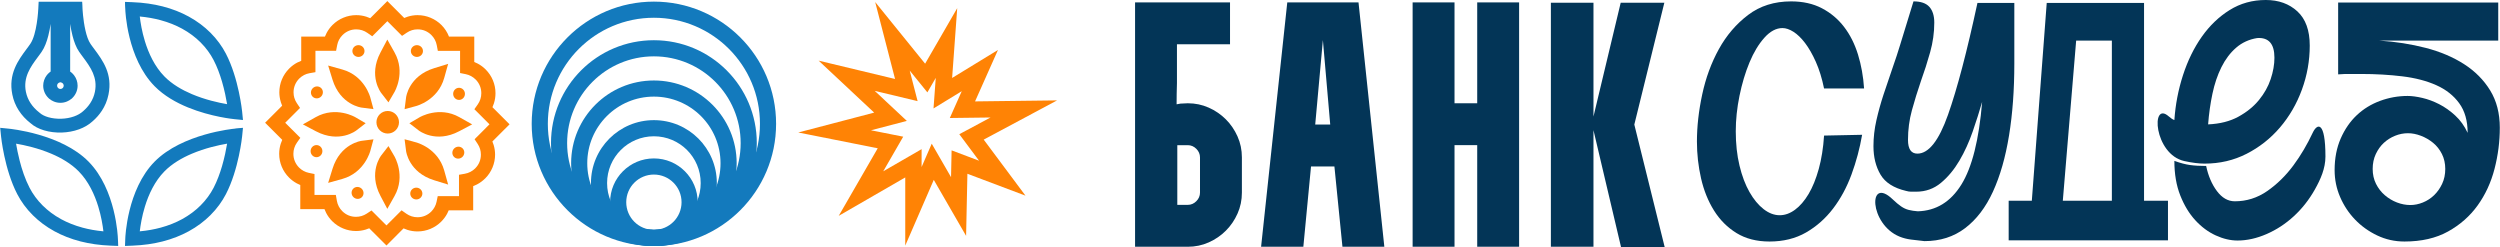 <?xml version="1.0" encoding="UTF-8"?> <svg xmlns="http://www.w3.org/2000/svg" xmlns:xlink="http://www.w3.org/1999/xlink" xmlns:xodm="http://www.corel.com/coreldraw/odm/2003" xml:space="preserve" width="10481px" height="1036px" version="1.1" style="shape-rendering:geometricPrecision; text-rendering:geometricPrecision; image-rendering:optimizeQuality; fill-rule:evenodd; clip-rule:evenodd" viewBox="0 0 7208.3 712.62"> <defs> <style type="text/css"> .fil0 {fill:#033557} .fil3 {fill:#FF8305} .fil1 {fill:#033557;fill-rule:nonzero} .fil2 {fill:#137ABD;fill-rule:nonzero} .fil4 {fill:#FF8305;fill-rule:nonzero} </style> </defs> <g id="Слой_x0020_1">  <g id="_105554087739392"> <g id="Название"> <g id="Судеб"> <path class="fil0" d="M6742.12 7.39l0 207.08c3.76,0 7.16,-0.2 10.19,-0.56 3.01,-0.39 6.41,-0.58 10.17,-0.58l46.4 0c41.48,0 80.91,2.28 118.24,6.79 37.34,4.53 69.96,13.02 97.88,25.47 27.91,12.44 49.97,29.78 66.19,52.05 16.23,22.24 24.33,50.72 24.33,85.43 -9.05,-19.62 -20.93,-36.22 -35.63,-49.8 -14.72,-13.58 -30.18,-24.52 -46.4,-32.82 -16.23,-8.29 -32.44,-14.33 -48.66,-18.09 -16.23,-3.78 -30.37,-5.65 -42.43,-5.65 -27.16,0 -53.55,4.7 -79.21,14.14 -25.64,9.43 -48.08,23.19 -67.32,41.3 -19.23,18.1 -34.71,40.54 -46.4,67.32 -11.69,26.78 -17.53,57.14 -17.53,91.1 0,27.14 5.26,52.98 15.84,77.5 10.55,24.52 24.88,46.21 43,65.05 18.1,18.87 39.42,34.15 63.92,45.85 24.52,11.69 50.74,17.53 78.66,17.53 49.02,0 90.88,-9.62 125.59,-28.86 34.69,-19.24 63.17,-44.32 85.43,-75.24 22.25,-30.93 38.47,-66 48.66,-105.23 10.17,-39.24 15.26,-78.83 15.26,-118.82 0,-41.48 -9.24,-77.31 -27.72,-107.48 -18.47,-30.18 -43.57,-55.45 -75.25,-75.83 -31.68,-20.37 -68.64,-36.02 -110.87,-46.96 -42.26,-10.93 -86.76,-17.92 -133.53,-20.93l342.86 0 0 -109.76 -461.67 0 0 0zm109.18 522.77c-6.4,-12.81 -9.61,-27.15 -9.61,-42.99 0,-15.86 3.01,-30.17 9.05,-43 6.04,-12.83 13.78,-23.58 23.19,-32.26 9.44,-8.66 20.18,-15.45 32.26,-20.35 12.06,-4.9 24.52,-7.38 37.33,-7.38 12.08,0 24.52,2.48 37.35,7.38 12.81,4.9 24.51,11.69 35.08,20.35 10.55,8.68 19.04,19.43 25.47,32.26 6.4,12.83 9.6,27.14 9.6,43 0,15.84 -3.01,30.18 -9.04,42.99 -6.04,12.83 -13.78,23.77 -23.19,32.81 -9.44,9.05 -20.18,16.04 -32.26,20.94 -12.08,4.9 -24.14,7.35 -36.22,7.35 -12.81,0 -25.64,-2.45 -38.47,-7.35 -12.83,-4.9 -24.52,-11.89 -35.07,-20.94 -10.55,-9.04 -19.04,-19.98 -25.47,-32.81l0 0z"></path> <path class="fil0" d="M6660.2 131.27c0,-43.76 -11.89,-76.57 -35.64,-98.45 -23.77,-21.88 -54.13,-32.82 -91.1,-32.82 -38.47,0 -73.16,9.63 -104.08,28.86 -30.95,19.24 -57.73,44.88 -80.36,76.94 -22.63,32.07 -40.73,69.04 -54.31,110.9 -13.58,41.87 -21.88,85.04 -24.89,129.55 -4.53,-1.5 -9.99,-5.09 -16.42,-10.74 -52.24,-46.1 -42.49,109.65 45.26,128.99 22.27,4.9 41.7,7.35 58.29,7.35 43.76,0 84.1,-9.41 121.06,-28.28 36.97,-18.85 69.03,-44.12 96.2,-75.8 27.14,-31.7 48.27,-68.09 63.36,-109.2 15.08,-41.12 22.63,-83.54 22.63,-127.3zm-212.17 6.21c16.98,-14.7 37.16,-23.94 60.54,-27.72 33.19,-2.26 49.8,16.61 49.8,56.59 0,19.62 -3.59,40.16 -10.77,61.66 -7.16,21.51 -18.48,41.69 -33.93,60.54 -15.48,18.87 -35.27,34.88 -59.41,48.1 -24.13,13.19 -53.19,20.54 -87.12,22.05 2.25,-30.18 6.4,-59.6 12.44,-88.25 6.04,-28.67 14.7,-54.31 26.03,-76.94 11.3,-22.63 25.44,-41.31 42.42,-56.03l0 0zm-3.95 443.01c-19.62,0 -36.78,-9.82 -51.5,-29.42 -14.7,-19.62 -25.08,-43.76 -31.1,-72.43 -18.11,0 -33.76,-0.94 -46.95,-2.81 -13.22,-1.89 -28.12,-5.85 -44.71,-11.89 0,37.72 5.66,70.9 16.98,99.57 11.31,28.67 25.83,52.61 43.57,71.85 17.7,19.23 37.33,33.76 58.82,43.56 21.51,9.82 42.44,14.72 62.8,14.72 27.16,0 55.08,-6.23 83.75,-18.67 28.65,-12.45 54.87,-29.62 78.64,-51.5 23.75,-21.87 43.93,-47.51 60.52,-76.94 16.61,-29.42 30.56,-60.88 30.56,-95.03 0,-103.14 -23.53,-96.61 -36.77,-68.47 -15.74,33.44 -34.13,65.07 -56.01,94.49 -21.88,29.4 -46.96,53.93 -75.24,73.55 -28.31,19.6 -59.43,29.42 -93.36,29.42l0 0z"></path> <path class="fil0" d="M6182.37 578.81l0 -570.28 -280.64 0 -42.98 570.28 -66.77 0 0 114.3 459.4 0 0 -114.3 -69.01 0 0 0zm-92.8 -461.66l0 461.66 -141.44 0 38.47 -461.66 102.97 0z"></path> <path class="fil0" d="M5793.01 390.98c10.18,-62.61 15.28,-131.64 15.28,-207.08l0 -175.37 -106.36 0c-30.18,140.3 -58.48,247.8 -84.87,322.48 -26.42,74.69 -55.84,112.02 -88.27,112.02 -18.1,0 -27.14,-13.2 -27.14,-39.61 0,-29.4 3.76,-57.88 11.3,-85.43 7.54,-27.53 16.23,-55.62 26.03,-84.29 9.8,-27.17 18.67,-54.87 26.58,-83.17 7.93,-28.29 11.89,-56.76 11.89,-85.43 0,-19.6 -4.71,-34.69 -14.15,-45.26 -9.43,-10.56 -24.71,-15.84 -45.82,-15.84 -42.91,138.12 -39.18,131.22 -61.68,195.74 -8.66,24.91 -16.95,49.43 -24.88,73.57 -7.93,24.13 -14.73,48.66 -20.38,73.54 -5.65,24.89 -8.49,49.8 -8.49,74.69 0,31.68 6.79,59.01 20.38,82.03 13.58,23 38.1,38.66 73.54,46.96 5.29,1.5 9.99,2.26 14.14,2.26 4.17,0 9.24,0 15.28,0 27.17,0 50.94,-8.49 71.29,-25.45 20.38,-16.98 38.11,-38.3 53.19,-63.94 15.09,-25.64 27.9,-53.75 38.47,-84.29 10.56,-30.56 19.6,-59.04 27.15,-85.45 -9.05,109.39 -29.04,188.98 -59.97,238.77 -30.92,49.78 -72.79,75.42 -125.59,76.94 -9.82,-0.75 -18.49,-2.08 -26.03,-3.97 -7.54,-1.87 -14.89,-5.27 -22.07,-10.17 -7.16,-4.92 -15.28,-11.69 -24.33,-20.37 -71.76,-68.78 -67.94,71.74 19.82,107.5 10.16,4.15 21.1,6.96 32.79,8.47 11.71,1.52 24.72,3.03 39.05,4.53 45.26,0 84.29,-12.44 117.11,-37.33 32.82,-24.91 59.6,-59.98 80.34,-105.24 20.76,-45.27 36.21,-99.19 46.4,-161.82l0 0.01z"></path> <path class="fil0" d="M5375.02 255.19c-2.26,-34.69 -8.13,-67.31 -17.54,-97.87 -9.44,-30.54 -22.82,-57.15 -40.17,-79.78 -17.36,-22.63 -38.66,-40.53 -63.94,-53.73 -25.27,-13.21 -54.89,-19.81 -88.82,-19.81 -48.27,0 -89.58,13.02 -123.9,39.05 -34.32,26 -62.43,58.82 -84.31,98.43 -21.86,39.61 -37.89,83.17 -48.08,130.69 -10.19,47.52 -15.28,92.78 -15.28,135.79 0,36.21 3.95,71.67 11.88,106.36 7.91,34.71 20.38,65.63 37.34,92.78 16.97,27.16 38.66,48.85 65.07,65.07 26.39,16.21 58.07,24.33 95.04,24.33 39.97,0 75.07,-8.68 105.24,-26.02 30.18,-17.35 56.2,-40.36 78.08,-69.03 21.86,-28.67 39.59,-61.47 53.17,-98.44 13.59,-36.96 23.77,-75.07 30.56,-114.29l-109.75 2.26c-2.28,35.46 -7.38,67.52 -15.28,96.2 -7.94,28.64 -17.74,52.8 -29.43,72.4 -11.69,19.62 -24.71,34.71 -39.05,45.26 -14.31,10.55 -29.03,15.84 -44.12,15.84 -15.84,0 -31.31,-5.84 -46.38,-17.54 -15.09,-11.69 -28.67,-28.09 -40.75,-49.21 -12.08,-21.13 -21.68,-46.6 -28.84,-76.38 -7.18,-29.79 -10.77,-62.8 -10.77,-99.02 0,-33.18 3.59,-67.33 10.77,-102.4 7.16,-35.08 16.77,-67.14 28.84,-96.18 12.08,-29.03 26.42,-52.8 43.01,-71.29 16.59,-18.48 33.93,-27.72 52.05,-27.72 9.8,0 20.35,3.59 31.68,10.74 11.3,7.18 22.44,17.93 33.38,32.26 10.94,14.34 21.32,32.44 31.12,54.31 9.8,21.88 17.73,47.52 23.77,76.94l115.41 0 0 0z"></path> </g> <path id="Банк" class="fil1" d="M3272.7 711.61l0 -704.78 273.85 0 0 120.81 -153.04 0 0 111.76c-0.67,20.82 -1.01,41.28 -1.01,61.42 4.04,-0.67 7.73,-1.33 11.09,-2.02 3.35,0 6.87,-0.15 10.57,-0.5 3.67,-0.34 7.2,-0.51 10.55,-0.51 21.49,0 41.63,4.21 60.41,12.59 18.81,8.38 35.25,19.65 49.35,33.72 14.1,14.1 25.34,30.56 33.72,49.35 8.4,18.78 12.59,38.92 12.59,60.41l0 101.68c0,21.49 -4.19,41.63 -12.59,60.41 -8.38,18.81 -19.62,35.25 -33.72,49.34 -14.1,14.1 -30.54,25.34 -49.35,33.72 -18.78,8.39 -38.92,12.6 -60.41,12.6l-152.01 0 0 0zm121.82 -292.99l0 172.17 30.19 0c9.41,0 17.62,-3.53 24.67,-10.58 7.05,-7.05 10.58,-15.26 10.58,-24.67l0 -101.68c0,-9.39 -3.53,-17.62 -10.58,-24.67 -7.05,-7.05 -15.26,-10.57 -24.67,-10.57l-30.19 0zm241.63 292.99l75.52 -704.78 205.39 0 74.49 704.78 -120.8 0 -23.17 -231.57 -67.44 0 -22.16 231.57 -121.83 0 0 0zm199.35 -352.4l-21.14 -243.65 -22.14 243.65 43.28 0zm358.44 -352.38l0 290.96 65.44 0 0 -290.96 120.81 0 0 704.78 -120.81 0 0 -292.99 -65.44 0 0 292.99 -120.82 0 0 -704.78 120.82 0zm277.89 704.78l0 -703.79 122.82 0 0 328.25 78.53 -328.25 125.86 0 -86.59 351.39 87.6 353.41 -125.86 0 -79.54 -337.29 0 336.28 -122.82 0 0 0zm0 0l0 -703.79 122.82 0 0 328.25 78.53 -328.25 125.86 0 -86.59 351.39 87.6 353.41 -125.86 0 -79.54 -337.29 0 336.28 -122.82 0 0 0z"></path> </g> <g id="Символы"> <path id="ЮНПРЕСС_x0020_ПАТТЕРН" class="fil2" d="M86.96 354.79c-5.85,-4.57 -12.15,-10.16 -18.29,-16.8 -5.27,-5.72 -10.47,-12.25 -15.2,-19.6 -4.25,-6.64 -8.14,-13.95 -11.39,-21.94 -2.92,-7.2 -5.35,-15.09 -7.09,-23.69 -6.08,-29.89 -1.83,-54.72 7.16,-76.36 8.76,-21.15 21.79,-38.73 33.93,-55.08l5.5 -7.44 5.12 -7.2c19.28,-27.83 22.91,-96.04 23.19,-102.21 0.26,-6.51 0.66,-13.05 0.99,-19.54l21.79 0c27.25,-0.11 54.65,-0.11 81.88,0l21.82 0c0.32,6.21 0.96,13.11 0.96,19.28 0,0.13 1.36,32.82 8.56,63.89 3.44,14.94 8.19,29.25 14.65,38.58 1.9,2.75 3.57,5.07 5.1,7.18l5.82 7.82c24.72,33.36 52.87,71.66 40.79,131.08 -1.84,9.11 -4.51,17.52 -7.75,25.23 -3.19,7.61 -7.03,14.68 -11.24,21.15 -3.83,5.87 -7.96,11.2 -12.17,16.01 -4.75,5.42 -9.61,10.17 -14.31,14.27 -11.16,10.34 -24.76,18.1 -39.46,23.47 -15.69,5.72 -32.75,8.77 -49.58,9.33 -17.71,0.58 -35.38,-1.59 -51.07,-6.26 -15.58,-4.62 -29.38,-11.75 -39.71,-21.17l0 0zm0.17 -57.96c3.48,5.42 7.31,10.21 11.2,14.4 4.64,5.05 9.49,9.31 13.94,12.75l1.42 1.18c6.06,5.61 14.94,10.01 25.36,12.96 11.33,3.22 24.29,4.7 37.44,4.27 12.57,-0.4 25.19,-2.6 36.58,-6.68 10.16,-3.63 19.34,-8.77 26.58,-15.47l0.61 -0.61c3.18,-2.77 6.57,-6.04 9.97,-9.84 3.35,-3.76 6.6,-7.89 9.52,-12.36 3.07,-4.73 5.91,-9.97 8.27,-15.69 2.13,-5.2 3.89,-10.81 5.1,-16.78 4.27,-21.06 0.94,-38.99 -5.85,-54.89 -7.07,-16.51 -18.03,-31.27 -28.22,-45.03l-5.8 -7.88c-1.74,-2.35 -3.57,-4.9 -5.61,-7.85 -8.58,-12.38 -14.72,-29.08 -19.11,-46.25 -2.96,-11.52 -5.15,-23.32 -6.77,-34.11l0 137.4c1.31,0.9 2.6,1.89 3.83,2.92 2.77,2.33 5.33,5.03 7.59,8.02 3.2,4.19 5.73,8.94 7.45,14.08 1.68,4.98 2.6,10.27 2.6,15.69 0,6.62 -1.35,13 -3.78,18.87 -2.53,6.06 -6.21,11.52 -10.74,16.05l-2.97 2.94 -0.3 0c-3.85,3.23 -8.19,5.87 -12.9,7.81 -5.84,2.44 -12.25,3.78 -18.93,3.78 -6.66,0 -13.07,-1.33 -18.93,-3.76 -4.73,-1.96 -9.07,-4.6 -12.92,-7.83l-0.3 0 -2.92 -2.9c-4.54,-4.53 -8.24,-9.99 -10.75,-16.05 -2.43,-5.91 -3.78,-12.29 -3.78,-18.91 0,-5.42 0.9,-10.71 2.6,-15.69 1.72,-5.14 4.25,-9.89 7.41,-14.08 2.17,-2.88 4.75,-5.57 7.63,-8 1.23,-1.05 2.5,-2.04 3.83,-2.94l0 -137.37c-1.61,10.78 -3.83,22.58 -6.77,34.08 -4.41,17.15 -10.55,33.87 -19.13,46.25 -2.04,2.97 -3.87,5.5 -5.57,7.84l-6.38 8.62c-19.73,26.63 -42.06,57.21 -33.5,99.19 1.22,6.1 3.07,11.86 5.3,17.25 2.24,5.29 4.86,10.19 7.7,14.62l0 0zm86.48 -59.7l-2.64 0.75c-0.99,0.28 -1.94,0.73 -2.73,1.29l-0.05 0.02c-0.83,0.58 -1.59,1.31 -2.21,2.13 -0.64,0.82 -1.12,1.7 -1.44,2.66 -0.28,0.89 -0.45,1.92 -0.45,3.08 0,1.31 0.26,2.53 0.71,3.63 0.45,1.12 1.16,2.17 2.08,3.07 0.86,0.93 1.92,1.64 3.03,2.09 1.1,0.45 2.35,0.71 3.7,0.71 1.38,0 2.62,-0.26 3.7,-0.71 1.16,-0.48 2.21,-1.16 3.09,-2.04 0.86,-0.89 1.57,-1.94 2.04,-3.1 0.46,-1.07 0.71,-2.32 0.71,-3.65 0,-1.16 -0.17,-2.2 -0.47,-3.08 -0.3,-0.94 -0.8,-1.84 -1.4,-2.66 -0.64,-0.82 -1.39,-1.55 -2.23,-2.13 -0.84,-0.56 -1.79,-1.01 -2.82,-1.31l-2.62 -0.75 0 0zm187.09 450.98l0.02 -0.39c0.1,-2.79 4.88,-140.75 84.61,-221.66 79.37,-80.55 227.51,-94.74 230.52,-95.02 3.18,-1.03 19.56,-1.95 24.26,-2.43l-2.4 24.25c-0.09,0.73 -9.7,95.76 -46.84,167.1 -10.93,21.04 -25.79,41.71 -44.81,60.67 -17.28,17.21 -38.06,33.03 -62.51,46.38 -22.16,12.07 -47.29,22.11 -75.46,29.31 -26.07,6.62 -54.93,10.87 -86.7,12.08l-21.51 0.84 0.81 -21.13 0.01 0zm113.11 -194.11c-28.46,28.88 -45.89,66.99 -56.53,101.8 -8.55,27.94 -12.74,53.86 -14.76,71.31 21.66,-2 41.67,-5.63 60.11,-10.61 23.15,-6.24 43.71,-14.6 61.81,-24.46 20.85,-11.37 38.54,-24.82 53.24,-39.46 16.03,-15.93 28.49,-33.29 37.67,-50.89 10.27,-19.75 18.25,-41.65 24.35,-62.52 7.24,-24.74 11.86,-48.1 14.66,-64.89 -24.5,4.17 -63.36,12.73 -101.81,29.04 -28.63,12.16 -56.97,28.6 -78.74,50.68zm-176.19 173.11c-2.04,-17.45 -6.21,-43.37 -14.77,-71.31 -10.66,-34.84 -28.07,-72.92 -56.54,-101.8 -21.75,-22.08 -50.12,-38.52 -78.73,-50.68 -38.44,-16.31 -77.3,-24.87 -101.8,-29.04 2.15,12.92 5.41,29.81 10.16,48.36 6.52,25.55 15.84,54.05 28.85,79.02 9.15,17.65 21.64,34.99 37.65,50.92 14.72,14.63 32.41,28.09 53.26,39.46 18.09,9.86 38.66,18.22 61.81,24.46 18.41,4.98 38.44,8.61 60.11,10.61zm-42.81 -201.05c79.56,80.74 84.48,218.33 84.59,221.66 0.58,6.92 0.58,14.51 0.86,21.52l-21.52 -0.84c-31.78,-1.21 -60.62,-5.46 -86.69,-12.08 -28.18,-7.2 -53.3,-17.24 -75.46,-29.32 -24.46,-13.34 -45.24,-29.16 -62.54,-46.4 -19,-18.93 -33.85,-39.61 -44.79,-60.65 -37.14,-71.31 -46.75,-166.38 -46.83,-167.12 -0.75,-8.08 -1.61,-16.16 -2.43,-24.22l24.26 2.43c2.95,0.28 151.15,14.44 230.55,95.02l0 0zm147.71 -418.49c2.02,17.45 6.21,43.37 14.76,71.33 10.64,34.8 28.07,72.9 56.53,101.79 21.77,22.09 50.11,38.51 78.74,50.67 38.45,16.32 77.31,24.85 101.81,29.04 -2.8,-16.79 -7.42,-40.15 -14.66,-64.88 -6.1,-20.87 -14.06,-42.73 -24.35,-62.5 -9.2,-17.65 -21.69,-35.01 -37.67,-50.92 -14.71,-14.63 -32.41,-28.09 -53.24,-39.46 -18.1,-9.86 -38.66,-18.22 -61.81,-24.45 -18.44,-4.99 -38.45,-8.62 -60.11,-10.62l0 0zm42.81 201.06c-79.76,-80.92 -84.51,-218.9 -84.61,-221.67 -0.71,-6.53 -0.58,-14.76 -0.84,-21.51l21.51 0.84c31.77,1.2 60.63,5.45 86.68,12.07 28.19,7.18 53.32,17.22 75.48,29.32 24.45,13.35 45.24,29.14 62.52,46.38 19.02,18.93 33.87,39.63 44.81,60.67 37.13,71.33 46.74,166.37 46.83,167.1l2.4 24.24 -24.26 -2.43c-1.55,-0.15 -67.46,-6.38 -134.54,-33.91 -34.32,-14.08 -69.05,-33.77 -95.98,-61.1l0 0z"></path> <g id="ТВ_x0020_СССР"> <path class="fil2" d="M1885.12 662.92c84.46,0 160.93,-34.24 216.27,-89.58 55.34,-55.36 89.58,-131.83 89.58,-216.27 0,-84.46 -34.24,-160.93 -89.58,-216.27 -55.34,-55.36 -131.81,-89.6 -216.27,-89.6 -84.46,0 -160.93,34.24 -216.27,89.6 -55.34,55.34 -89.58,131.81 -89.58,216.27 0,84.44 34.24,160.91 89.58,216.27 55.34,55.34 131.81,89.58 216.27,89.58zm249.18 -56.67c-63.77,63.76 -151.86,103.2 -249.18,103.2 -97.31,0 -185.41,-39.44 -249.17,-103.2 -63.77,-63.77 -103.23,-151.88 -103.23,-249.18 0,-97.31 39.46,-185.41 103.23,-249.17 63.76,-63.77 151.86,-103.23 249.17,-103.23 97.32,0 185.41,39.46 249.18,103.23 63.76,63.76 103.22,151.86 103.22,249.17 0,97.3 -39.46,185.41 -103.22,249.18z"></path> <path class="fil2" d="M1885.12 662.92c69.1,0 131.66,-28 176.92,-73.29 45.28,-45.28 73.29,-107.82 73.29,-176.92 0,-69.09 -28.01,-131.63 -73.29,-176.91 -45.26,-45.29 -107.82,-73.29 -176.92,-73.29 -69.09,0 -131.64,28 -176.92,73.29 -45.28,45.28 -73.29,107.82 -73.29,176.91 0,69.1 28.01,131.64 73.29,176.92 45.28,45.29 107.83,73.29 176.92,73.29zm209.82 -40.38c-53.7,53.71 -127.87,86.91 -209.82,86.91 -81.95,0 -156.14,-33.2 -209.82,-86.91 -53.71,-53.69 -86.92,-127.88 -86.92,-209.83 0,-81.94 33.21,-156.11 86.92,-209.82 53.68,-53.71 127.87,-86.91 209.82,-86.91 81.95,0 156.12,33.2 209.82,86.91 53.71,53.71 86.92,127.88 86.92,209.82 0,81.95 -33.21,156.14 -86.92,209.83z"></path> <path class="fil2" d="M1885.12 662.92c53.06,0 101.1,-21.51 135.87,-56.29 34.78,-34.77 56.29,-82.8 56.29,-135.87 0,-53.06 -21.52,-101.09 -56.29,-135.87 -34.77,-34.77 -82.81,-56.28 -135.87,-56.28 -53.06,0 -101.1,21.51 -135.87,56.28 -34.77,34.78 -56.29,82.81 -56.29,135.87 0,53.07 21.52,101.12 56.29,135.87 34.77,34.78 82.81,56.29 135.87,56.29zm168.78 -23.38c-43.2,43.2 -102.86,69.91 -168.78,69.91 -65.91,0 -125.57,-26.71 -168.77,-69.91 -43.2,-43.2 -69.91,-102.86 -69.91,-168.78 0,-65.91 26.71,-125.57 69.91,-168.77 43.2,-43.2 102.86,-69.91 168.77,-69.91 65.92,0 125.58,26.71 168.78,69.91 43.19,43.2 69.91,102.86 69.91,168.77 0,65.92 -26.72,125.58 -69.91,168.78z"></path> <path class="fil2" d="M1885.12 662.92c37.27,0 71.01,-15.11 95.45,-39.52 24.41,-24.44 39.52,-58.18 39.52,-95.45 0,-37.26 -15.11,-71 -39.52,-95.44 -24.44,-24.42 -58.18,-39.52 -95.45,-39.52 -37.27,0 -71.01,15.1 -95.44,39.52 -24.42,24.44 -39.53,58.18 -39.53,95.44 0,37.27 15.11,71.01 39.53,95.45 24.43,24.41 58.18,39.52 95.44,39.52zm128.35 -6.62c-32.86,32.84 -78.23,53.15 -128.35,53.15 -50.12,0 -95.49,-20.31 -128.35,-53.15 -32.84,-32.86 -53.15,-78.23 -53.15,-128.35 0,-50.12 20.31,-95.48 53.15,-128.34 32.86,-32.84 78.23,-53.15 128.35,-53.15 50.12,0 95.49,20.31 128.35,53.15 32.84,32.86 53.15,78.22 53.15,128.34 0,50.12 -20.31,95.49 -53.15,128.35z"></path> <path class="fil2" d="M1885.12 662.92c22.03,0 41.97,-8.94 56.4,-23.36 14.44,-14.42 23.36,-34.39 23.36,-56.39 0,-22.03 -8.92,-41.98 -23.36,-56.42 -14.43,-14.42 -34.37,-23.36 -56.4,-23.36 -22.03,0 -41.97,8.94 -56.39,23.36 -14.45,14.44 -23.36,34.39 -23.36,56.42 0,22 8.91,41.97 23.36,56.39 14.42,14.42 34.36,23.36 56.39,23.36zm89.3 9.54c-22.85,22.85 -54.44,36.99 -89.3,36.99 -34.88,0 -66.45,-14.14 -89.3,-36.99 -22.86,-22.84 -37,-54.43 -37,-89.29 0,-34.89 14.14,-66.46 37,-89.32 22.85,-22.85 54.42,-36.99 89.3,-36.99 34.86,0 66.45,14.14 89.3,36.99 22.87,22.86 37.01,54.43 37.01,89.32 0,34.86 -14.14,66.45 -37.01,89.29z"></path> </g> <path id="ИСКРА" class="fil3" d="M2571.31 450.99l-24.85 43.03 110.66 -63.9 0 51.56 29.21 -67.29 55.69 96.48 1.61 -77.26 79.19 29.87 -56.99 -76.47 90.07 -48.18 -117.43 1.46 34.45 -77.33 -81.43 49.75 6.45 -88.11 -24.18 41.8 -50.92 -62.89 22.76 88.14 -123.7 -29.68 92.63 86.7 -103.36 27.04 92.93 18.46 -32.79 56.82zm-40.71 -23.4l-112.51 194.86 191.88 -110.79 0 196.59 82.25 -189.56 93.23 161.49 3.76 -179.11 167.51 63.18 -120.48 -161.64 211.58 -113.13 -236.58 2.92 66.13 -148.4 -132.24 80.83 14.7 -201.31 -92.58 160.16 -144 -177.8 57.3 221.88 -220.4 -52.89 160.16 149.88 -218.94 57.3 229.23 45.54 0 0z"></path> <g id="РУССКАЯ_x0020_ЗЕМЛЯ"> <path class="fil4" d="M1203.9 43.7c13,0 25.49,2.63 36.96,7.4 12,4.96 22.68,12.14 31.53,20.97 9.44,9.44 16.94,20.85 21.84,33.57l72.88 0 0 73.12c3.5,1.37 6.87,2.94 10.12,4.68 8.47,4.56 16.12,10.25 22.72,16.85l-0.05 0.04c8.96,8.95 16.16,19.6 21.04,31.4l0 0.07c4.75,11.5 7.37,23.98 7.37,36.99 0,10.1 -1.56,19.9 -4.47,29.12 -1.22,3.82 -2.66,7.56 -4.34,11.22l49.37 49.36 -49.52 49.5c1.44,3.37 2.67,6.83 3.72,10.36 2.71,9.09 4.06,18.37 4.06,27.59 0,12.51 -2.47,25.1 -7.41,37.01 -4.79,11.56 -11.78,22.29 -20.96,31.46l-0.08 0c-7.24,7.23 -15.26,13.05 -23.73,17.46 -3.57,1.84 -7.22,3.48 -10.96,4.85l0 69.81 -70.56 0c-1.37,3.42 -2.92,6.72 -4.64,9.93 -4.49,8.29 -10.17,15.86 -16.81,22.5l-0.06 0.09c-8.94,8.91 -19.58,16.09 -31.38,20.99 -11.47,4.75 -23.98,7.37 -37.01,7.37 -10.1,0 -19.9,-1.56 -29.14,-4.47l0 -0.02c-3.83,-1.22 -7.56,-2.66 -11.2,-4.32l-49.34 49.35 -49.65 -49.63c-3.44,1.49 -6.92,2.76 -10.44,3.81 -9.11,2.75 -18.48,4.1 -27.81,4.1 -12.51,0 -25.1,-2.47 -37.01,-7.41 -11.56,-4.77 -22.29,-11.78 -31.46,-20.96 -7.16,-7.15 -12.99,-15.19 -17.46,-23.79 -1.84,-3.56 -3.48,-7.22 -4.85,-10.96l-69.81 0 0 -69.59c-3.42,-1.37 -6.7,-2.92 -9.91,-4.64 -8.27,-4.47 -15.86,-10.14 -22.48,-16.76l-0.08 -0.09c-8.92,-8.92 -16.1,-19.58 -21,-31.36 -4.75,-11.47 -7.37,-23.98 -7.37,-37 0,-10.08 1.57,-19.84 4.47,-29.08 1.22,-3.87 2.69,-7.63 4.34,-11.26l-49.37 -49.37 49.11 -49.09c-1.55,-3.48 -2.86,-7.03 -3.93,-10.59l0.09 -0.02c-2.84,-9.33 -4.26,-18.83 -4.26,-28.12 0,-12.55 2.47,-25.16 7.41,-37.07 4.73,-11.37 11.72,-22.05 20.98,-31.31 7.26,-7.27 15.28,-13.11 23.77,-17.54l0.04 0.06c3.57,-1.87 7.22,-3.5 10.94,-4.87l0 -69.85 68.39 0c1.37,-3.55 2.96,-7.03 4.77,-10.38 4.6,-8.66 10.36,-16.44 17.02,-23.11 8.88,-8.87 19.54,-16.05 31.42,-20.97 11.48,-4.77 23.99,-7.4 37.03,-7.4 10.1,0 19.9,1.59 29.12,4.5 3.85,1.2 7.59,2.66 11.22,4.34l49.37 -49.37 48.7 48.72c3.44,-1.5 6.98,-2.81 10.62,-3.93 9.09,-2.77 18.54,-4.26 28.13,-4.26l0 0zm21.45 45.16c-6.51,-2.71 -13.76,-4.19 -21.45,-4.19 -5.85,0 -11.3,0.81 -16.29,2.32 -5.27,1.61 -10.27,4.02 -14.83,7.09l-13.97 9.39 -42.36 -42.38 -43.56 43.56 -14.1 -9.9c-4.58,-3.21 -9.69,-5.76 -15.24,-7.53 -5.29,-1.65 -10.92,-2.55 -16.8,-2.55 -7.63,0 -14.86,1.48 -21.35,4.19 -6.79,2.81 -12.96,6.98 -18.16,12.18 -4.04,4.04 -7.41,8.56 -9.97,13.33 -2.51,4.73 -4.36,9.93 -5.44,15.49l-3.22 16.66 -59.55 0 0 61.59 -16.96 2.97c-5.67,0.99 -11.13,2.79 -16.08,5.37l0 0.09c-5,2.6 -9.62,5.95 -13.69,10.01 -5.37,5.38 -9.43,11.59 -12.18,18.21 -2.8,6.77 -4.22,14.03 -4.22,21.38 0,5.68 0.78,11.18 2.33,16.29l0.08 0c1.61,5.29 3.91,10.28 6.94,14.79l9.35 13.99 -42.74 42.75 43.54 43.52 -9.91 14.12c-3.22,4.6 -5.76,9.69 -7.48,15.15 -1.68,5.26 -2.56,10.94 -2.56,16.91 0,7.61 1.49,14.81 4.17,21.32 2.86,6.88 7.03,13.05 12.17,18.21 3.82,3.82 8.21,7.11 13,9.69 4.77,2.58 9.84,4.49 15.11,5.57l16.4 3.39 0 60.31 61.57 0 2.99 16.95c0.96,5.55 2.79,10.99 5.46,16.1 2.55,4.9 5.91,9.54 10.08,13.69 5.43,5.44 11.58,9.5 18.03,12.19 6.77,2.79 14.1,4.19 21.49,4.19 5.5,0 10.94,-0.78 16.12,-2.32 5.24,-1.57 10.21,-3.87 14.72,-6.84l13.93 -9.2 43.13 43.14 43.54 -43.55 14.08 9.91c4.62,3.23 9.71,5.78 15.17,7.48l0.07 0c5.28,1.68 10.94,2.58 16.82,2.58 7.63,0 14.83,-1.5 21.35,-4.19 6.85,-2.86 13.04,-7.01 18.2,-12.16 3.82,-3.85 7.11,-8.24 9.69,-13.03 2.58,-4.77 4.49,-9.86 5.57,-15.13l3.39 -16.4 61.3 0 0 -61.57 16.96 -2.99c5.54,-0.97 10.98,-2.79 16.07,-5.46 5.01,-2.6 9.67,-5.95 13.78,-10.03l-0.05 -0.05c5.44,-5.43 9.5,-11.58 12.17,-18.03 2.79,-6.77 4.21,-14.1 4.21,-21.49 0,-5.52 -0.77,-10.94 -2.3,-16.08 -1.48,-4.98 -3.74,-9.86 -6.77,-14.5l-9.11 -13.91 42.96 -42.98 -43.56 -43.54 9.91 -14.1c3.2,-4.58 5.76,-9.7 7.5,-15.26 1.67,-5.27 2.57,-10.92 2.57,-16.79 0,-7.67 -1.48,-14.89 -4.16,-21.38l-0.03 0c-2.85,-6.88 -7,-13.05 -12.12,-18.16l-0.06 0c-3.93,-3.91 -8.34,-7.22 -13.11,-9.8 -4.82,-2.58 -9.95,-4.47 -15.26,-5.55l-16.49 -3.31 0 -63.98 -64.13 0 -3.18 -16.65c-2.12,-11.13 -7.63,-21.13 -15.41,-28.91 -5.22,-5.24 -11.37,-9.41 -18.07,-12.18l0 0z"></path> <path class="fil3" d="M1033.11 130.19c9.65,0 17.47,7.6 17.47,17 0,9.39 -7.82,17 -17.47,17 -9.65,0 -17.48,-7.61 -17.48,-17 0,-9.4 7.83,-17 17.48,-17z"></path> <path class="fil3" d="M1201.71 130.19c9.65,0 17.47,7.6 17.47,17 0,9.39 -7.82,17 -17.47,17 -9.65,0 -17.48,-7.61 -17.48,-17 0,-9.4 7.83,-17 17.48,-17z"></path> <path class="fil3" d="M901.32 254.43c6.81,-6.81 17.73,-6.96 24.37,-0.32 6.64,6.64 6.49,17.53 -0.32,24.37 -6.84,6.81 -17.75,6.96 -24.39,0.34 -6.62,-6.64 -6.49,-17.56 0.34,-24.39z"></path> <path class="fil3" d="M895.15 435.84c0,-9.65 7.61,-17.47 17,-17.47 9.39,0 17,7.82 17,17.47 0,9.65 -7.61,17.47 -17,17.47 -9.39,0 -17,-7.82 -17,-17.47z"></path> <path class="fil3" d="M1018.53 568.36c-6.83,-6.84 -6.98,-17.73 -0.34,-24.37 6.64,-6.64 17.56,-6.49 24.37,0.32 6.84,6.83 6.99,17.75 0.35,24.37 -6.65,6.64 -17.56,6.49 -24.38,-0.32z"></path> <path class="fil3" d="M1199.99 575.17c-9.65,0 -17.47,-7.63 -17.47,-17.02 0,-9.37 7.82,-17 17.47,-17 9.65,0 17.47,7.63 17.47,17 0,9.39 -7.82,17.02 -17.47,17.02z"></path> <path class="fil3" d="M1333.15 452.26c-6.81,6.81 -17.73,6.96 -24.37,0.32 -6.64,-6.64 -6.49,-17.53 0.32,-24.37 6.84,-6.83 17.75,-6.96 24.39,-0.34 6.62,6.64 6.49,17.56 -0.34,24.39z"></path> <path class="fil3" d="M1340.22 270.66c0,9.65 -7.61,17.47 -17,17.47 -9.39,0 -17,-7.82 -17,-17.47 0,-9.65 7.61,-17.48 17,-17.48 9.39,0 17,7.83 17,17.48z"></path> <path class="fil3" d="M1117.52 320.02c17.97,0 32.54,14.57 32.54,32.56 0,17.97 -14.57,32.54 -32.54,32.54 -17.98,0 -32.53,-14.57 -32.53,-32.54 0,-17.99 14.55,-32.56 32.53,-32.56z"></path> <path class="fil4" d="M1098.7 268.08c-0.11,-0.15 -38.04,-48.51 -2.17,-116.47l19.81 -37.5 20.81 36.97c32.97,58.52 -0.17,114.4 -0.26,114.55l-17.26 29.5 -20.93 -27.05 0 0z"></path> <path class="fil4" d="M1042.15 310.29c-0.17,-0.03 -61.23,-7.4 -83.94,-80.86l-12.47 -40.42 40.71 11.37c64.9,18.14 80.89,80.78 80.93,80.96l9.05 33.31 -34.28 -4.36z"></path> <path class="fil4" d="M1170.54 280.56c0.03,-0.19 7.38,-61.25 80.86,-83.94l40.42 -12.47 -11.39 40.71c-18.14,64.9 -80.76,80.89 -80.94,80.93l-33.31 9.05 4.36 -34.28z"></path> <path class="fil4" d="M1096.53 564.79c-35.87,-67.96 2.06,-116.31 2.17,-116.44l20.93 -27.08 17.26 29.51c0.08,0.17 33.22,56.03 0.26,114.55l-20.81 36.96 -19.81 -37.5 0 0z"></path> <path class="fil4" d="M958.21 486.99c22.71,-73.48 83.77,-80.85 83.94,-80.87l34.28 -4.37 -9.05 33.34c-0.04,0.17 -16.03,62.8 -80.93,80.94l-40.71 11.36 12.47 -40.4 0 0z"></path> <path class="fil4" d="M1251.4 519.79c-73.48,-22.7 -80.83,-83.76 -80.86,-83.93l-4.36 -34.28 33.31 9.03c0.18,0.04 62.8,16.03 80.94,80.96l11.39 40.7 -40.42 -12.48 0 0z"></path> <path class="fil4" d="M1026.83 376.31c-0.15,0.13 -48.51,38.06 -116.46,2.19l-37.51 -19.82 36.97 -20.82c58.52,-32.95 114.4,0.19 114.55,0.28l29.51 17.26 -27.06 20.91 0 0z"></path> <path class="fil4" d="M1323.54 378.5c-67.95,35.87 -116.31,-2.06 -116.44,-2.19l-27.08 -20.91 29.51 -17.26c0.17,-0.09 56.03,-33.23 114.55,-0.28l36.97 20.82 -37.51 19.82 0 0z"></path> </g> </g> </g> </g> </svg> 